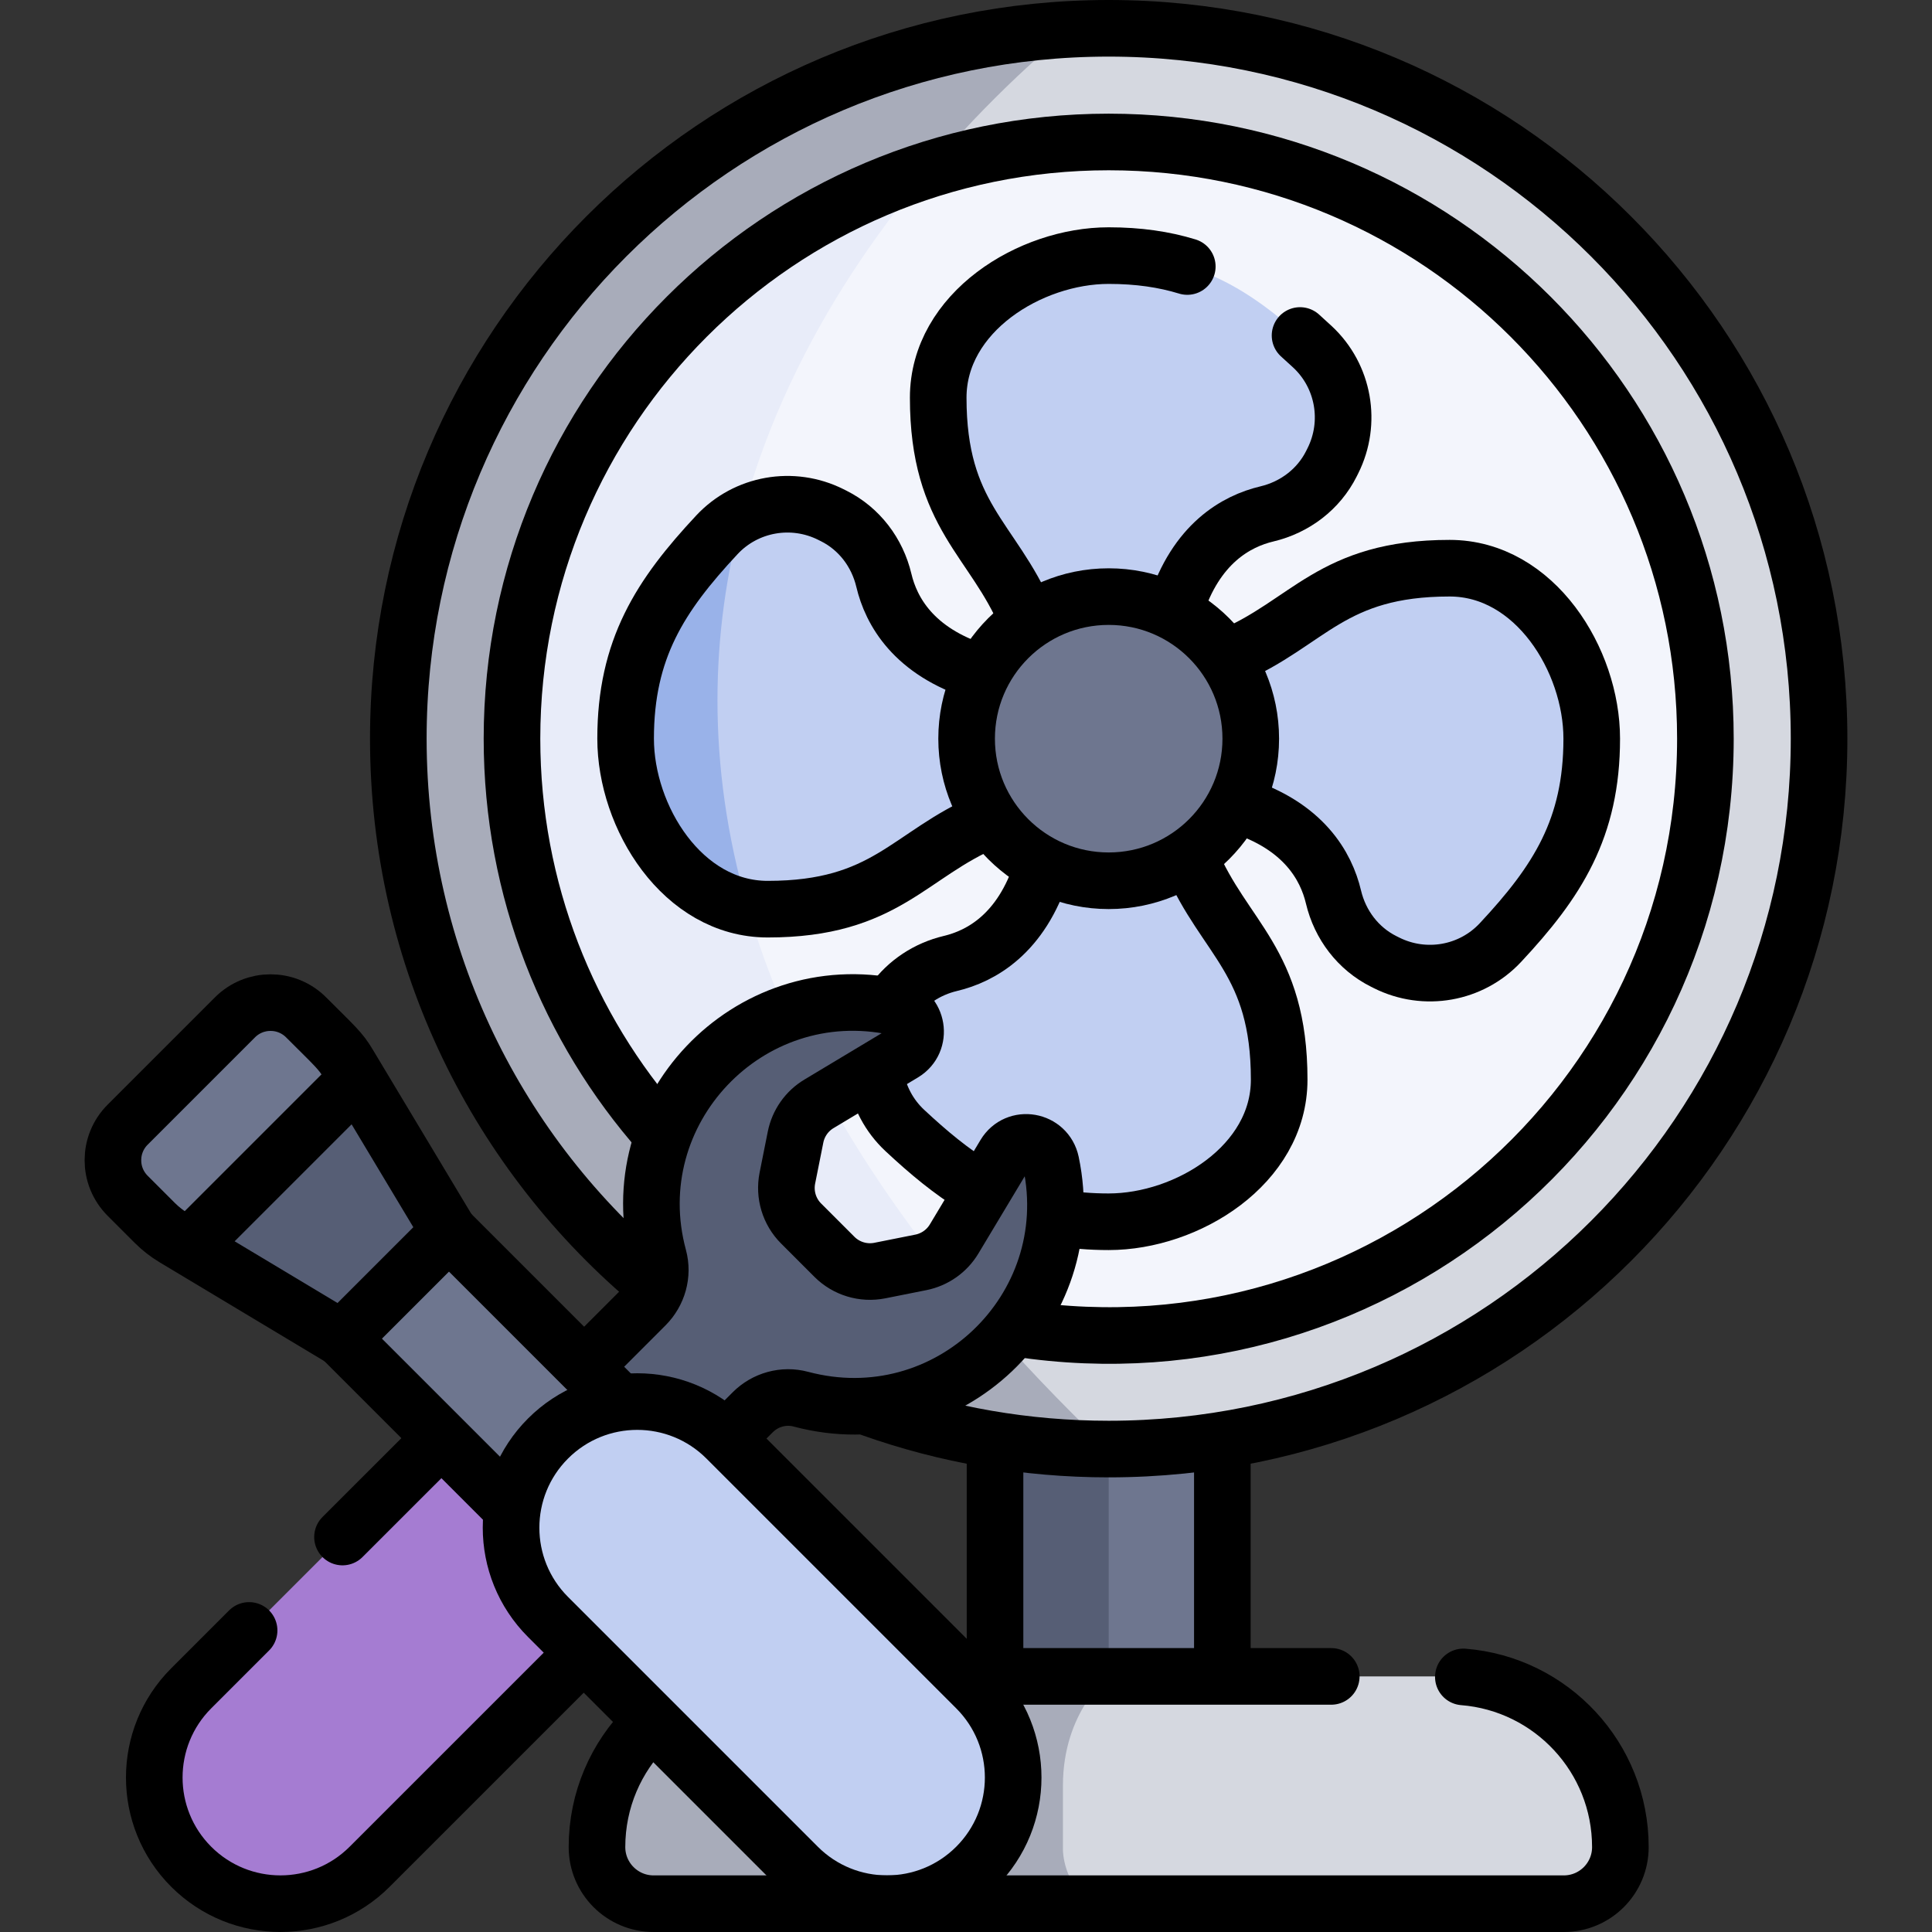 <?xml version="1.0" encoding="UTF-8"?>
<svg xmlns="http://www.w3.org/2000/svg" xmlns:xlink="http://www.w3.org/1999/xlink" version="1.1" id="Layer_1" x="0px" y="0px" viewBox="0 0 511.94 511.94" style="enable-background:new 0 0 511.94 511.94;" xml:space="preserve">
<rect x="0" y="0" width="511.94" height="511.94" fill="#333333" stroke="none"/>
<g>
	<g>
		<rect x="263.666" y="271.03" style="fill:#6E768F;" width="60.23" height="210.82"></rect>
		<polygon style="fill:#565E75;" points="293.776,383.97 293.776,481.85 263.666,481.85 263.666,339.24 &#9;&#9;"></polygon>
		<path style="fill:#D5D8E0;" d="M429.366,489.44c0,4.14-1.68,7.89-4.39,10.61c-2.71,2.71-6.47,4.39-10.61,4.39h-241.18&#10;&#9;&#9;&#9;c-8.28,0-15-6.72-15-15c0-12.49,5.06-23.8,13.25-31.98c8.19-8.19,19.5-13.25,31.99-13.25h60.24l12.37,3.23l17.74-3.23h90.36&#10;&#9;&#9;&#9;C409.116,444.21,429.366,464.46,429.366,489.44z"></path>
		<path style="fill:#A8ACBA;" d="M281.656,473.14v17.11c0,0,0,8.96,7.71,14.19h-116.18c-8.28,0-15-6.72-15-15&#10;&#9;&#9;&#9;c0-12.49,5.06-23.8,13.25-31.98c8.19-8.19,19.5-13.25,31.99-13.25h90.35C293.776,444.21,281.656,453.48,281.656,473.14z"></path>
		<path style="fill:#D5D8E0;" d="M482.016,195.73c0,103.96-84.28,188.24-188.24,188.24l-17.48-5.55l-12.63,3.15&#10;&#9;&#9;&#9;c-89.65-14.41-158.12-92.13-158.12-185.84c0-100.57,78.88-182.73,178.16-187.97c3.34-0.17,6.69-0.26,10.07-0.26&#10;&#9;&#9;&#9;C397.736,7.5,482.016,91.78,482.016,195.73z"></path>
		<path style="fill:#A8ACBA;" d="M293.776,383.97c-103.96,0-188.23-84.28-188.23-188.24c0-100.57,78.88-182.73,178.16-187.97&#10;&#9;&#9;&#9;C241.536,42.49,90.506,190.1,293.776,383.97z"></path>
		<path style="fill:#F3F5FC;" d="M451.896,195.73c0,87.33-70.79,158.12-158.12,158.12c-10.95,0-21.65-1.11-31.97-3.23&#10;&#9;&#9;&#9;c-33.88-6.96-63.81-24.76-86-49.61V301l-26.4-72.97l23.49-123.06l73.34-60.07c15.01-4.73,30.98-7.28,47.54-7.28&#10;&#9;&#9;&#9;C381.106,37.62,451.896,108.41,451.896,195.73z"></path>
		<path style="fill:#E8ECF9;" d="M261.806,350.62c-72-14.79-126.14-78.52-126.14-154.89c0-70.76,46.48-130.66,110.57-150.83&#10;&#9;&#9;&#9;C197.066,103.12,142.716,213.59,261.806,350.62z"></path>
		<path style="fill:#C1CFF2;" d="M353.187,122.097l-0.38,0.759c-3.393,6.784-9.694,11.557-17.074,13.309&#10;&#9;&#9;&#9;c-12.845,3.05-32.004,16.005-26.894,67.098h-30.12c0.001-60.235-30.116-52.706-30.116-97.88c0-22.591,24.386-37.65,45.176-37.65&#10;&#9;&#9;&#9;c23.731,0,37.871,9.104,54.032,24.2C356.093,99.67,358.256,111.961,353.187,122.097z"></path>
		<path style="fill:#C1CFF2;" d="M367.416,255.143l-0.759-0.38c-6.784-3.393-11.557-9.694-13.309-17.074&#10;&#9;&#9;&#9;c-3.05-12.845-16.005-32.004-67.098-26.894v-30.12c60.235,0.001,52.706-30.116,97.88-30.116c22.591,0,37.65,24.386,37.65,45.176&#10;&#9;&#9;&#9;c0,23.731-9.104,37.871-24.2,54.032C389.844,258.049,377.553,260.212,367.416,255.143z"></path>
		<path style="fill:#C1CFF2;" d="M301.306,180.67v30.12c-60.23,0-52.7,30.12-97.88,30.12c-1.83,0-3.61-0.16-5.33-0.46l-11.66-16.5&#10;&#9;&#9;&#9;v-65.86l10.15-21.45c7.18-3.85,15.97-4.1,23.56-0.31l0.76,0.38c6.78,3.39,11.55,9.69,13.3,17.07&#10;&#9;&#9;&#9;C237.256,166.63,250.216,185.78,301.306,180.67z"></path>
		<path style="fill:#99B2E9;" d="M198.096,240.45c-19.6-3.46-32.32-25.61-32.32-44.72c0-23.73,9.11-37.87,24.2-54.03&#10;&#9;&#9;&#9;c1.95-2.08,4.19-3.78,6.61-5.06C188.436,167.2,186.976,202.09,198.096,240.45z"></path>
		<path style="fill:#C1CFF2;" d="M234.371,269.372l0.38-0.759c3.393-6.784,9.694-11.557,17.074-13.309&#10;&#9;&#9;&#9;c12.845-3.05,32.004-16.005,26.894-67.098h30.12c-0.001,60.235,30.116,52.706,30.116,97.88c0,22.591-24.386,37.65-45.176,37.65&#10;&#9;&#9;&#9;c-23.731,0-37.871-9.104-54.032-24.2C231.465,291.799,229.302,279.508,234.371,269.372z"></path>
		<circle style="fill:#6E768F;" cx="293.779" cy="195.735" r="37.647"></circle>
		<path style="fill:#565E75;" d="M93.236,423.701l77.801-77.801c3.336-3.336,4.704-8.201,3.472-12.756&#10;&#9;&#9;&#9;c-4.835-17.875-0.229-37.769,13.812-51.81c13.324-13.324,31.923-18.146,49.065-14.48c5.89,1.256,7.146,9.117,1.984,12.219&#10;&#9;&#9;&#9;l-22.353,13.412c-3.221,1.928-5.469,5.13-6.21,8.81l-2.173,10.875c-0.873,4.364,0.49,8.879,3.642,12.031l8.828,8.828&#10;&#9;&#9;&#9;c3.152,3.152,7.667,4.515,12.031,3.642l10.875-2.173c3.68-0.741,6.882-2.989,8.81-6.21l13.412-22.353&#10;&#9;&#9;&#9;c3.139-5.224,10.988-3.83,12.25,2.129c3.705,17.556-1.488,36.626-15.585,49.969c-13.882,13.141-33.263,17.359-50.686,12.716&#10;&#9;&#9;&#9;c-4.56-1.215-9.42,0.134-12.757,3.471l-77.875,77.875L93.236,423.701z"></path>
		<path style="fill:#A57CD2;" d="M50.667,494.649L50.667,494.649c-13.055-13.055-13.055-34.222,0-47.278l66.189-66.189&#10;&#9;&#9;&#9;c13.055-13.055,34.222-13.055,47.278,0l0,0c13.055,13.055,13.055,34.222,0,47.278l-66.189,66.189&#10;&#9;&#9;&#9;C84.889,507.704,63.722,507.704,50.667,494.649z"></path>
		
			<rect x="122.546" y="304.801" transform="matrix(0.707 -0.707 0.707 0.707 -225.765 211.651)" style="fill:#6E768F;" width="40.116" height="147.093"></rect>
		<path style="fill:#6E768F;" d="M94.654,285.83l-13.328,35.328L50.084,330.4l-3.95-2.37c-1.87-1.12-3.59-2.46-5.13-4.01l-7.18-7.17&#10;&#9;&#9;&#9;c-5.2-5.2-5.2-13.64,0-18.84l28.44-28.44c5.21-5.2,13.64-5.2,18.84,0l7.18,7.17c1.54,1.54,2.88,3.27,4,5.14L94.654,285.83z"></path>
		<polygon style="fill:#565E75;" points="118.964,326.35 90.604,354.71 50.084,330.4 94.654,285.83 &#9;&#9;"></polygon>
		<path style="fill:#C1CFF2;" d="M258.679,494.643L258.679,494.643c-13.055,13.055-34.222,13.055-47.278,0l-66.189-66.189&#10;&#9;&#9;&#9;c-13.055-13.055-13.055-34.222,0-47.278l0,0c13.055-13.055,34.222-13.055,47.278,0l66.189,66.189&#10;&#9;&#9;&#9;C271.734,460.421,271.734,481.588,258.679,494.643z"></path>
	</g>
	<g>
		
			<line style="fill:none;stroke:#000000;stroke-width:15;stroke-linecap:round;stroke-linejoin:round;stroke-miterlimit:10;" x1="263.661" y1="441.852" x2="263.661" y2="385.029"></line>
		
			<line style="fill:none;stroke:#000000;stroke-width:15;stroke-linecap:round;stroke-linejoin:round;stroke-miterlimit:10;" x1="323.897" y1="385.029" x2="323.897" y2="441.852"></line>
		
			<line style="fill:none;stroke:#000000;stroke-width:15;stroke-linecap:round;stroke-linejoin:round;stroke-miterlimit:10;" x1="352.756" y1="444.21" x2="257.516" y2="444.21"></line>
		<path style="fill:none;stroke:#000000;stroke-width:15;stroke-linecap:round;stroke-linejoin:round;stroke-miterlimit:10;" d="&#10;&#9;&#9;&#9;M387.756,444.35c23.29,1.85,41.61,21.33,41.61,45.09c0,8.275-6.696,15-15,15h-241.18c-8.28,0-15-6.72-15-15&#10;&#9;&#9;&#9;c0-12.49,5.06-23.8,13.25-31.98"></path>
		<path style="fill:none;stroke:#000000;stroke-width:15;stroke-linecap:round;stroke-linejoin:round;stroke-miterlimit:10;" d="&#10;&#9;&#9;&#9;M231.066,373.27c19.61,6.93,40.72,10.7,62.71,10.7c103.96,0,188.24-84.28,188.24-188.24c0-103.95-84.28-188.23-188.24-188.23&#10;&#9;&#9;&#9;s-188.23,84.28-188.23,188.23c0,58.27,26.48,110.36,68.06,144.88"></path>
		<path style="fill:none;stroke:#000000;stroke-width:15;stroke-linecap:round;stroke-linejoin:round;stroke-miterlimit:10;" d="&#10;&#9;&#9;&#9;M269.686,352.03c96.128,14.676,182.21-59.63,182.21-156.3c0-87.32-70.79-158.11-158.12-158.11&#10;&#9;&#9;&#9;c-87.32,0-158.11,70.79-158.11,158.11c0,40.08,14.92,76.69,39.51,104.56"></path>
		<path style="fill:none;stroke:#000000;stroke-width:15;stroke-linecap:round;stroke-linejoin:round;stroke-miterlimit:10;" d="&#10;&#9;&#9;&#9;M271.986,163.56c-8.87-20.86-23.38-26.82-23.38-58.18c0-22.59,24.38-37.65,45.17-37.65c7.86,0,14.66,1,20.83,2.89"></path>
		<path style="fill:none;stroke:#000000;stroke-width:15;stroke-linecap:round;stroke-linejoin:round;stroke-miterlimit:10;" d="&#10;&#9;&#9;&#9;M344.486,88.9c1.1,0.98,2.2,1.99,3.32,3.03c8.29,7.74,10.45,20.03,5.38,30.17l-0.38,0.76c-3.39,6.78-9.69,11.55-17.07,13.31&#10;&#9;&#9;&#9;c-8.15,1.93-18.84,7.85-24.26,24.96"></path>
		<path style="fill:none;stroke:#000000;stroke-width:15;stroke-linecap:round;stroke-linejoin:round;stroke-miterlimit:10;" d="&#10;&#9;&#9;&#9;M328.386,213.43c17.11,5.42,23.03,16.11,24.96,24.26c1.75,7.38,6.53,13.68,13.31,17.07l0.76,0.38&#10;&#9;&#9;&#9;c10.14,5.07,22.43,2.91,30.16-5.37c15.1-16.16,24.2-30.3,24.2-54.04c0-20.79-15.06-45.17-37.65-45.17&#10;&#9;&#9;&#9;c-31.35,0-37.32,14.51-58.17,23.39"></path>
		<path style="fill:none;stroke:#000000;stroke-width:15;stroke-linecap:round;stroke-linejoin:round;stroke-miterlimit:10;" d="&#10;&#9;&#9;&#9;M261.606,217.52c-20.86,8.88-26.82,23.39-58.18,23.39c-22.59,0-37.65-24.39-37.65-45.18c0-23.73,9.11-37.87,24.2-54.03&#10;&#9;&#9;&#9;c7.74-8.28,20.03-10.44,30.17-5.37l0.76,0.38c6.78,3.39,11.55,9.69,13.3,17.07c1.93,8.15,7.86,18.84,24.98,24.26"></path>
		<path style="fill:none;stroke:#000000;stroke-width:15;stroke-linecap:round;stroke-linejoin:round;stroke-miterlimit:10;" d="&#10;&#9;&#9;&#9;M236.723,265.33c3.597-5.036,8.978-8.57,15.103-10.03c8.14-1.93,18.83-7.85,24.25-24.96"></path>
		<path style="fill:none;stroke:#000000;stroke-width:15;stroke-linecap:round;stroke-linejoin:round;stroke-miterlimit:10;" d="&#10;&#9;&#9;&#9;M258.53,314.347c-6.417-3.89-12.445-8.889-18.784-14.807c-4.18-3.908-6.8-8.975-7.719-14.34"></path>
		<path style="fill:none;stroke:#000000;stroke-width:15;stroke-linecap:round;stroke-linejoin:round;stroke-miterlimit:10;" d="&#10;&#9;&#9;&#9;M315.566,227.91c8.88,20.86,23.39,26.82,23.39,58.18c0,22.59-24.39,37.65-45.18,37.65c-4.854,0-9.307-0.381-13.458-1.117"></path>
		
			<circle style="fill:none;stroke:#000000;stroke-width:15;stroke-linecap:round;stroke-linejoin:round;stroke-miterlimit:10;" cx="293.779" cy="195.735" r="37.647"></circle>
		<path style="fill:none;stroke:#000000;stroke-width:15;stroke-linecap:round;stroke-linejoin:round;stroke-miterlimit:10;" d="&#10;&#9;&#9;&#9;M155.784,361.163l15.25-15.26c3.34-3.34,4.71-8.2,3.48-12.76c-10.459-38.615,23.687-74.67,62.87-66.28&#10;&#9;&#9;&#9;c5.89,1.25,7.15,9.11,1.99,12.21l-22.36,13.42c-3.22,1.92-5.47,5.13-6.21,8.81l-2.17,10.87c-0.87,4.37,0.49,8.88,3.64,12.03&#10;&#9;&#9;&#9;l8.83,8.83c3.15,3.15,7.67,4.51,12.03,3.64l10.88-2.17c3.68-0.74,6.88-2.99,8.81-6.21l13.41-22.35&#10;&#9;&#9;&#9;c3.14-5.23,10.99-3.83,12.25,2.12c8.205,38.94-27.372,73.051-66.27,62.69c-4.56-1.22-9.42,0.13-12.76,3.47l-5.96,5.96"></path>
		<path style="fill:none;stroke:#000000;stroke-width:15;stroke-linecap:round;stroke-linejoin:round;stroke-miterlimit:10;" d="&#10;&#9;&#9;&#9;M66.006,432.03l-15.34,15.34c-13.05,13.06-13.05,34.22,0,47.28c13.06,13.05,34.23,13.05,47.28,0l54.74-54.73"></path>
		
			<line style="fill:none;stroke:#000000;stroke-width:15;stroke-linecap:round;stroke-linejoin:round;stroke-miterlimit:10;" x1="114.966" y1="383.08" x2="90.756" y2="407.28"></line>
		
			<line style="fill:none;stroke:#000000;stroke-width:15;stroke-linecap:round;stroke-linejoin:round;stroke-miterlimit:10;" x1="119.367" y1="326.745" x2="163.324" y2="370.703"></line>
		
			<line style="fill:none;stroke:#000000;stroke-width:15;stroke-linecap:round;stroke-linejoin:round;stroke-miterlimit:10;" x1="134.774" y1="398.893" x2="90.596" y2="354.715"></line>
		<path style="fill:none;stroke:#000000;stroke-width:15;stroke-linecap:round;stroke-linejoin:round;stroke-miterlimit:10;" d="&#10;&#9;&#9;&#9;M81.106,269.572c7.742,7.742,9.056,8.765,11.181,12.307l26.68,44.47l-28.367,28.367l-44.47-26.68&#10;&#9;&#9;&#9;c-1.868-1.121-3.591-2.466-5.132-4.007l-7.175-7.175c-5.202-5.202-5.202-13.635,0-18.837l28.444-28.444&#10;&#9;&#9;&#9;C67.471,264.37,75.905,264.37,81.106,269.572z"></path>
		
			<line style="fill:none;stroke:#000000;stroke-width:15;stroke-linecap:round;stroke-linejoin:round;stroke-miterlimit:10;" x1="93.603" y1="286.884" x2="51.14" y2="329.347"></line>
		<path style="fill:none;stroke:#000000;stroke-width:15;stroke-linecap:round;stroke-linejoin:round;stroke-miterlimit:10;" d="&#10;&#9;&#9;&#9;M258.679,494.646c-13.055,13.055-34.222,13.055-47.278,0l-66.189-66.189c-13.055-13.055-13.055-34.222,0-47.278&#10;&#9;&#9;&#9;c13.055-13.055,34.222-13.055,47.278,0l66.189,66.189C271.734,460.424,271.734,481.591,258.679,494.646z"></path>
	</g>
</g>
<g>
</g>
<g>
</g>
<g>
</g>
<g>
</g>
<g>
</g>
<g>
</g>
<g>
</g>
<g>
</g>
<g>
</g>
<g>
</g>
<g>
</g>
<g>
</g>
<g>
</g>
<g>
</g>
<g>
</g>
</svg>
